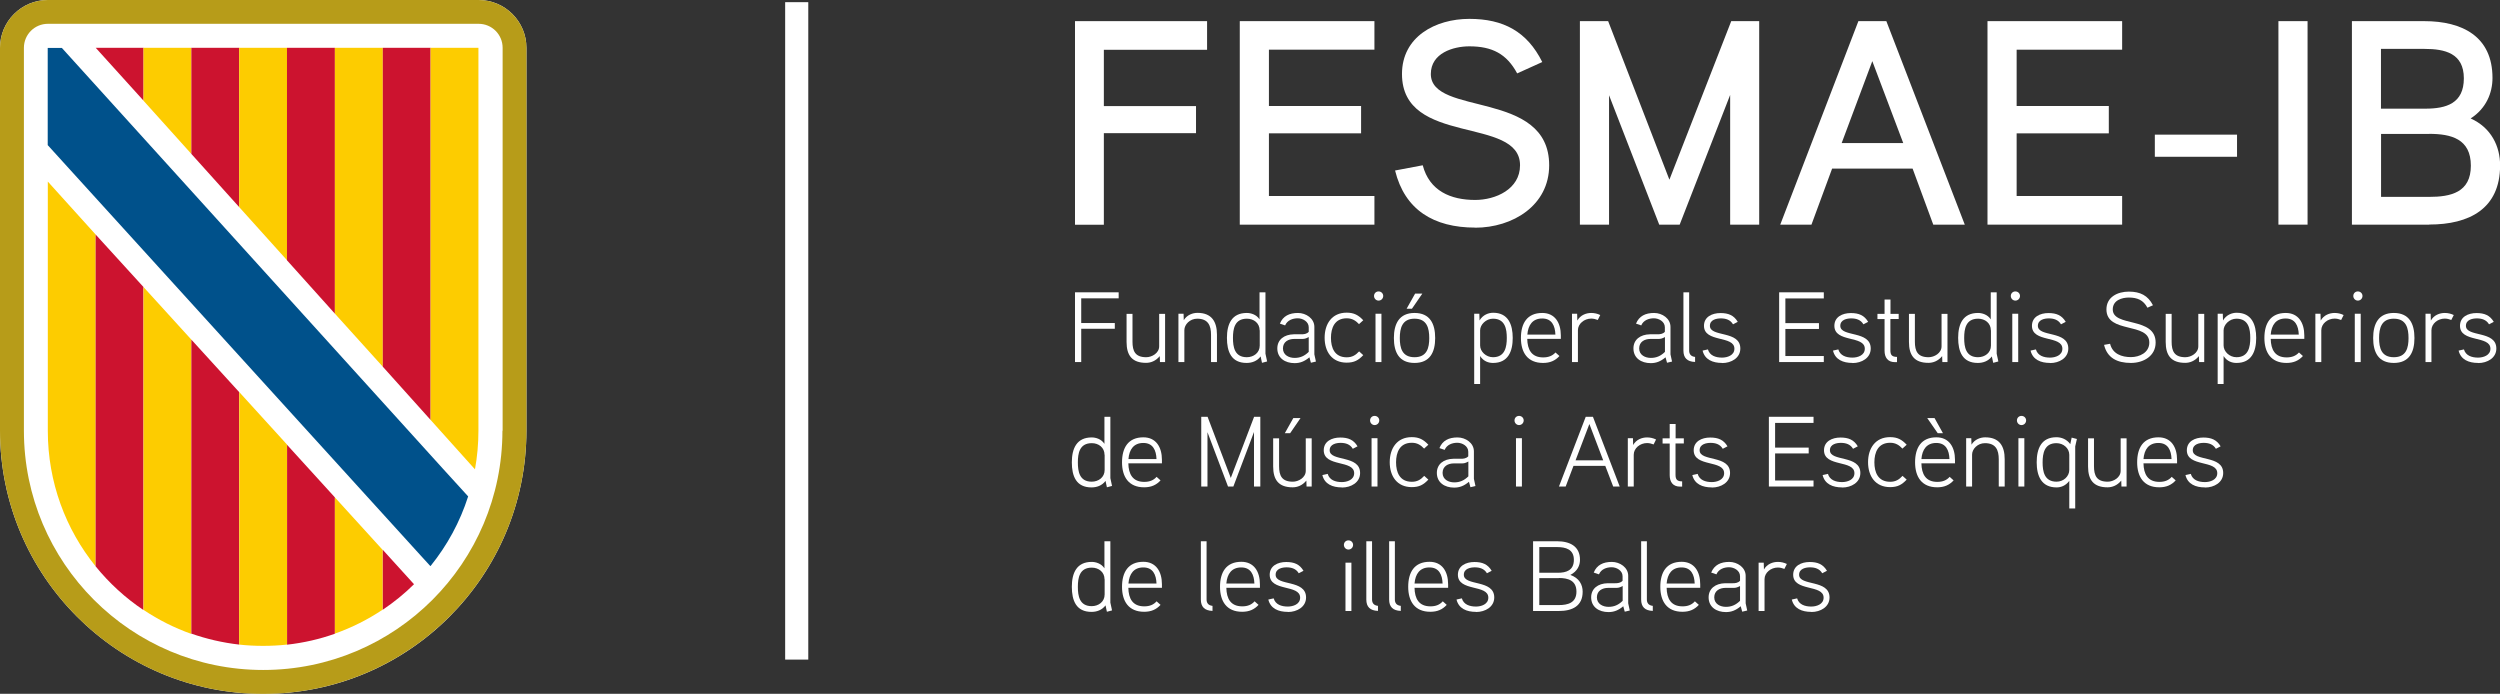 <?xml version="1.0" encoding="UTF-8"?>
<svg id="Capa_2" data-name="Capa 2" xmlns="http://www.w3.org/2000/svg" viewBox="0 0 253.07 70.23">
  <rect x="0" y="0" width="253.07" height="70.23" fill="#333333" stroke="none"/>
  <defs>
    <style>
      .cls-1 {
        fill: #cc132f;
      }

      .cls-2 {
        fill: #00518b;
      }

      .cls-3 {
        fill: #fff;
      }

      .cls-4 {
        fill: #fdcc00;
      }

      .cls-5 {
        fill: #b79c19;
      }
    </style>
  </defs>
  <g id="Capa_1-2" data-name="Capa 1">
    <g>
      <rect class="cls-3" x="79.48" y=".22" width="2.34" height="66.55"/>
      <g>
        <polygon class="cls-3" points="33.9 30.82 33.97 30.77 33.9 30.7 33.9 30.82"/>
        <path class="cls-3" d="M48.43,0H4.84C2.17,0,0,2.17,0,4.84v38.75c0,14.71,11.93,26.65,26.65,26.65s26.64-11.93,26.64-26.65V4.84c0-2.68-2.18-4.84-4.85-4.84"/>
        <path class="cls-5" d="M48.43,0H4.84C2.17,0,0,2.17,0,4.84v38.75c0,14.71,11.92,26.65,26.64,26.65s26.65-11.93,26.65-26.65V4.84c0-2.68-2.18-4.84-4.85-4.84M50.86,43.6c0,13.38-10.84,24.22-24.22,24.22S2.42,56.97,2.42,43.6V4.84c0-1.34,1.08-2.43,2.43-2.43h43.6c1.34,0,2.43,1.08,2.43,2.43v38.76h0Z"/>
        <polygon class="cls-1" points="14.53 4.84 9.69 4.84 14.53 10.19 14.53 4.84"/>
        <polygon class="cls-4" points="14.53 9.68 14.53 4.84 19.37 4.84 19.37 15.58 14.53 10.2 14.53 9.68"/>
        <polygon class="cls-1" points="19.37 4.84 24.21 4.84 24.21 20.96 19.37 15.58 19.37 4.84"/>
        <polygon class="cls-4" points="24.21 4.84 29.06 4.84 29.06 26.35 24.21 20.96 24.21 4.84"/>
        <polygon class="cls-1" points="29.05 4.84 33.9 4.84 33.9 31.75 29.05 26.35 29.05 4.84"/>
        <polygon class="cls-4" points="33.9 30.27 33.9 4.84 38.75 4.84 38.75 33.9 38.75 37.12 33.9 31.75 33.9 30.27"/>
        <polygon class="cls-1" points="38.75 4.84 43.59 4.84 43.59 42.51 38.75 37.12 38.75 4.84"/>
        <path class="cls-4" d="M43.59,42.51V4.84h4.84v38.76c0,1.34-.12,2.64-.35,3.91l-4.49-5Z"/>
        <path class="cls-4" d="M4.84,43.62c0,5.19,1.81,9.96,4.84,13.71V23.74l-4.84-5.36v25.25Z"/>
        <path class="cls-1" d="M9.68,23.74v33.59c1.38,1.7,3.01,3.2,4.84,4.42V29.05l-4.84-5.31Z"/>
        <path class="cls-4" d="M14.53,29.05v32.69c1.5,1,3.12,1.82,4.84,2.43v-29.79l-4.84-5.32Z"/>
        <path class="cls-1" d="M19.37,64.14c1.54.54,3.17.92,4.84,1.11v-25.56l-4.84-5.31v29.77Z"/>
        <path class="cls-4" d="M24.21,61.75v3.5c.79.09,1.61.13,2.42.13s1.62-.04,2.43-.13v-20.24l-4.84-5.32v22.06Z"/>
        <path class="cls-1" d="M33.9,50.35l-4.84-5.32v20.23c1.68-.19,3.3-.56,4.84-1.11v-13.8Z"/>
        <path class="cls-4" d="M33.9,64.14c1.72-.61,3.35-1.43,4.84-2.43v-6.04l-4.84-5.32v13.8Z"/>
        <path class="cls-1" d="M38.75,55.67v6.05c1.13-.76,2.19-1.62,3.16-2.58l-3.16-3.48Z"/>
        <path class="cls-2" d="M43.59,57.29c1.67-2.07,2.97-4.44,3.8-7.04l-2.56-2.81L6.26,4.85h-1.43v9.84s37.76,41.56,37.77,41.56l.96,1.05.03-.02Z"/>
      </g>
      <g>
        <g>
          <path class="cls-3" d="M122.19,5.04h-10.45v5.7h9.33v2.74h-9.33v9.27h-2.92V2.14h13.37v2.89Z"/>
          <path class="cls-3" d="M139.13,22.74h-13.63V2.14h13.63v2.89h-10.68v5.7h9.33v2.77h-9.33v6.34h10.68v2.89Z"/>
          <path class="cls-3" d="M149.34,23.04c-4.22,0-7.14-1.8-8.12-5.78l2.8-.53c.68,2.6,2.83,3.51,5.31,3.51,2.07,0,4.54-1.09,4.54-3.51,0-5.02-11.95-1.89-11.95-9.24,0-3.78,3.39-5.58,6.82-5.58s5.84,1.27,7.38,4.37l-2.54,1.15c-1.06-1.98-2.54-2.74-4.84-2.74-1.62,0-3.9.68-3.9,2.8,0,4.31,11.98,1.56,11.98,9.24,0,4.07-3.69,6.32-7.5,6.32Z"/>
          <path class="cls-3" d="M178.09,22.74h-2.95v-13.13l-5.11,13.13h-2.07l-5.08-13.1v13.1h-2.95V2.14h2.86l6.2,16.05,6.26-16.05h2.83v20.6Z"/>
          <path class="cls-3" d="M198.89,22.74h-3.19l-2.09-5.67h-8.15l-2.09,5.67h-3.16l7.91-20.6h2.83l7.94,20.6ZM192.66,14.48l-3.13-8.29-3.1,8.29h6.23Z"/>
          <path class="cls-3" d="M214.82,22.74h-13.63V2.14h13.63v2.89h-10.68v5.7h9.33v2.77h-9.33v6.34h10.68v2.89Z"/>
          <path class="cls-3" d="M226.45,15.87h-8.32v-2.24h8.32v2.24Z"/>
          <path class="cls-3" d="M233.59,22.74h-2.95V2.14h2.95v20.6Z"/>
          <path class="cls-3" d="M245.9,22.74h-7.82V2.14h7.32c3.87,0,6.91,1.56,6.91,5.75,0,1.53-.65,3.1-2.21,4.1,2.09.94,2.98,2.83,2.98,4.75,0,4.4-3.13,5.99-7.17,5.99ZM245.42,4.95h-4.4v6.05h4.49c2.12,0,3.9-.53,3.9-3.07s-1.92-2.98-3.98-2.98ZM245.9,13.56h-4.87v6.37h4.87c2.18,0,4.22-.44,4.22-3.16s-2.01-3.22-4.22-3.22Z"/>
        </g>
        <g>
          <path class="cls-3" d="M113.24,30.2h-3.79v2.5h3.4v.58h-3.4v3.37h-.63v-7.06h4.42v.62Z"/>
          <path class="cls-3" d="M117.94,36.65h-.52l-.02-.6c-.42.51-.93.68-1.39.68-1.41,0-1.97-.75-1.97-2.11v-2.85h.6v2.82c0,.95.27,1.57,1.39,1.57.57,0,1.31-.41,1.31-1.1v-3.29h.6v4.89Z"/>
          <path class="cls-3" d="M123.19,36.65h-.6v-2.76c0-.93-.29-1.63-1.4-1.63-.75,0-1.3.6-1.3,1.16v3.23h-.6v-4.89h.52l.02.65c.33-.54.91-.74,1.39-.74,1.42,0,1.97.87,1.97,2.21v2.77Z"/>
          <path class="cls-3" d="M127.75,36.73l-.14-.65c-.36.49-.91.66-1.42.66-1.55,0-1.99-1.14-1.99-2.54s.49-2.52,2.01-2.52c.41,0,.98.16,1.29.65v-2.74h.6v6.21s.17.77.17.79l-.53.14ZM127.51,33.44c0-.73-.59-1.18-1.29-1.18-1.25,0-1.41,1.04-1.41,1.95s.16,1.95,1.4,1.95c.7,0,1.31-.45,1.31-1.18v-1.54Z"/>
          <path class="cls-3" d="M133.21,36.6l-.51.12-.15-.55c-.5.42-.95.59-1.5.59-.96,0-1.75-.51-1.75-1.49,0-.89.69-1.41,1.67-1.43.1,0,.76,0,.76,0,.25,0,.54-.02.75-.25v-.46c0-.58-.61-.91-1.11-.91s-1.06.19-1.28.72l-.53-.18c.31-.77.96-1.08,1.83-1.08.82,0,1.66.56,1.66,1.41v2.78l.16.74ZM132.48,34.12c-.32.17-.45.19-.68.19h-.79c-.58,0-1.14.28-1.14.96s.62.96,1.18.96,1-.19,1.43-.61v-1.51Z"/>
          <path class="cls-3" d="M137.58,32.82c-.34-.36-.7-.6-1.25-.6-1.23,0-1.6.98-1.6,1.98s.36,1.97,1.6,1.97c.56,0,.91-.23,1.25-.6l.42.38c-.5.53-.93.76-1.68.76-1.49,0-2.23-1.11-2.23-2.52s.74-2.54,2.23-2.54c.75,0,1.19.25,1.68.77l-.42.38Z"/>
          <path class="cls-3" d="M139.55,30.43c-.25,0-.46-.21-.46-.47s.2-.46.46-.46.47.2.47.46-.21.47-.47.47ZM139.84,36.65h-.6v-4.89h.6v4.89Z"/>
          <path class="cls-3" d="M143.19,36.74c-1.57,0-2.09-1.09-2.09-2.52s.53-2.54,2.09-2.54,2.09,1.09,2.09,2.54-.54,2.52-2.09,2.52ZM143.19,32.26c-1.26,0-1.49.97-1.49,1.96s.22,1.94,1.49,1.94,1.49-.96,1.49-1.94-.22-1.96-1.49-1.96ZM143.98,29.72l-1.05,1.53h-.54l.86-1.53h.73Z"/>
          <path class="cls-3" d="M151.13,36.74c-.42,0-.94-.14-1.3-.7v2.83h-.6v-7.11h.52l.02.68c.34-.58.92-.78,1.38-.78,1.53,0,1.98,1.2,1.98,2.55s-.46,2.53-1.99,2.53ZM151.13,32.26c-.7,0-1.3.6-1.3,1.18v1.53c0,.62.6,1.19,1.3,1.19,1.23,0,1.4-1.06,1.4-1.95s-.16-1.95-1.4-1.95Z"/>
          <path class="cls-3" d="M158.01,34.3h-3.41c.02,1.1.44,1.88,1.61,1.88.54,0,.94-.16,1.25-.5l.4.36c-.43.47-.95.7-1.66.7-1.57,0-2.24-1.06-2.24-2.53s.62-2.53,2.16-2.53c1.27,0,1.88.98,1.88,2.28v.34ZM157.45,33.87c-.03-.89-.36-1.63-1.33-1.63s-1.43.65-1.51,1.63h2.84Z"/>
          <path class="cls-3" d="M161.74,32.39c-.2-.08-.43-.14-.66-.14-.71,0-1.35.52-1.35,1.18v3.22h-.6v-4.89h.52l.02.69c.31-.56.9-.77,1.41-.77.32,0,.62.07.91.21l-.25.5Z"/>
          <path class="cls-3" d="M169.26,36.6l-.51.12-.15-.55c-.5.42-.95.59-1.5.59-.96,0-1.75-.51-1.75-1.49,0-.89.69-1.41,1.67-1.43.1,0,.76,0,.76,0,.25,0,.54-.02.75-.25v-.46c0-.58-.61-.91-1.11-.91s-1.06.19-1.28.72l-.53-.18c.31-.77.96-1.08,1.83-1.08.82,0,1.66.56,1.66,1.41v2.78l.16.74ZM168.54,34.12c-.32.17-.45.19-.68.19h-.79c-.58,0-1.14.28-1.14.96s.62.96,1.18.96,1-.19,1.43-.61v-1.51Z"/>
          <path class="cls-3" d="M171.58,36.64c-.79-.03-1.17-.41-1.17-1.15v-5.9h.58v5.9c0,.3.13.59.6.64v.52Z"/>
          <path class="cls-3" d="M174.32,36.74c-.94,0-1.75-.33-1.97-1.25l.54-.12c.18.63.79.83,1.43.83.52,0,1.25-.22,1.25-.9,0-1.37-3.08-.59-3.08-2.32,0-.9.81-1.29,1.67-1.29.81,0,1.36.23,1.75.89l-.48.25c-.27-.46-.73-.6-1.23-.6-.42,0-1.11.12-1.11.75,0,1.18,3.08.44,3.08,2.3,0,.96-.92,1.47-1.83,1.47Z"/>
          <path class="cls-3" d="M184.62,36.65h-4.52v-7.06h4.52v.62h-3.89v2.5h3.4v.59h-3.4v2.74h3.89v.62Z"/>
          <path class="cls-3" d="M187.52,36.74c-.94,0-1.75-.33-1.97-1.25l.54-.12c.18.63.79.83,1.43.83.52,0,1.25-.22,1.25-.9,0-1.37-3.08-.59-3.08-2.32,0-.9.81-1.29,1.67-1.29.81,0,1.36.23,1.75.89l-.48.25c-.27-.46-.73-.6-1.23-.6-.42,0-1.11.12-1.11.75,0,1.18,3.08.44,3.08,2.3,0,.96-.92,1.47-1.83,1.47Z"/>
          <path class="cls-3" d="M192.19,32.29h-.83v3.17c0,.5.18.66.67.67v.53h-.21c-.74,0-1.05-.49-1.05-1.16v-3.2h-.72v-.53h.72v-1.45h.6v1.45h.83v.53Z"/>
          <path class="cls-3" d="M197.14,36.65h-.52l-.02-.6c-.42.51-.93.68-1.39.68-1.41,0-1.97-.75-1.97-2.11v-2.85h.6v2.82c0,.95.27,1.57,1.39,1.57.57,0,1.31-.41,1.31-1.1v-3.29h.6v4.89Z"/>
          <path class="cls-3" d="M201.77,36.73l-.14-.65c-.36.49-.91.66-1.42.66-1.55,0-1.99-1.14-1.99-2.54s.49-2.52,2.01-2.52c.41,0,.98.16,1.29.65v-2.74h.6v6.21s.17.77.17.79l-.53.14ZM201.53,33.44c0-.73-.59-1.18-1.29-1.18-1.25,0-1.41,1.04-1.41,1.95s.16,1.95,1.4,1.95c.7,0,1.31-.45,1.31-1.18v-1.54Z"/>
          <path class="cls-3" d="M204.01,30.43c-.25,0-.46-.21-.46-.47s.2-.46.46-.46.47.2.47.46-.21.47-.47.47ZM204.3,36.65h-.6v-4.89h.6v4.89Z"/>
          <path class="cls-3" d="M207.52,36.74c-.94,0-1.75-.33-1.97-1.25l.54-.12c.18.63.79.83,1.43.83.52,0,1.25-.22,1.25-.9,0-1.37-3.08-.59-3.08-2.32,0-.9.81-1.29,1.67-1.29.81,0,1.36.23,1.75.89l-.48.25c-.27-.46-.73-.6-1.23-.6-.42,0-1.11.12-1.11.75,0,1.18,3.08.44,3.08,2.3,0,.96-.92,1.47-1.83,1.47Z"/>
          <path class="cls-3" d="M215.71,36.74c-1.42,0-2.41-.53-2.72-1.83l.61-.11c.25,1.03,1.18,1.35,2.11,1.35.86,0,1.86-.45,1.86-1.47,0-2.1-4.34-.87-4.34-3.36,0-1.25,1.12-1.8,2.27-1.8s1.93.39,2.44,1.38l-.56.25c-.41-.77-1.02-1.03-1.88-1.03-.7,0-1.63.27-1.63,1.2,0,1.83,4.34.69,4.34,3.36,0,1.35-1.22,2.06-2.5,2.06Z"/>
          <path class="cls-3" d="M223.13,36.65h-.52l-.02-.6c-.42.51-.93.68-1.39.68-1.41,0-1.97-.75-1.97-2.11v-2.85h.6v2.82c0,.95.27,1.57,1.39,1.57.57,0,1.31-.41,1.31-1.1v-3.29h.6v4.89Z"/>
          <path class="cls-3" d="M226.39,36.74c-.42,0-.94-.14-1.3-.7v2.83h-.6v-7.11h.52l.02.68c.34-.58.92-.78,1.38-.78,1.53,0,1.98,1.2,1.98,2.55s-.46,2.53-1.99,2.53ZM226.39,32.26c-.7,0-1.3.6-1.3,1.18v1.53c0,.62.6,1.19,1.3,1.19,1.23,0,1.4-1.06,1.4-1.95s-.16-1.95-1.4-1.95Z"/>
          <path class="cls-3" d="M233.27,34.3h-3.41c.02,1.1.44,1.88,1.61,1.88.54,0,.94-.16,1.25-.5l.4.36c-.43.47-.95.7-1.66.7-1.57,0-2.24-1.06-2.24-2.53s.62-2.53,2.16-2.53c1.27,0,1.88.98,1.88,2.28v.34ZM232.7,33.87c-.03-.89-.36-1.63-1.33-1.63s-1.43.65-1.51,1.63h2.84Z"/>
          <path class="cls-3" d="M236.99,32.39c-.2-.08-.43-.14-.66-.14-.71,0-1.35.52-1.35,1.18v3.22h-.6v-4.89h.52l.02.69c.31-.56.9-.77,1.41-.77.32,0,.62.07.91.21l-.25.5Z"/>
          <path class="cls-3" d="M238.68,30.43c-.25,0-.46-.21-.46-.47s.2-.46.46-.46.47.2.47.46-.21.47-.47.47ZM238.97,36.65h-.6v-4.89h.6v4.89Z"/>
          <path class="cls-3" d="M242.32,36.74c-1.57,0-2.09-1.09-2.09-2.52s.53-2.54,2.09-2.54,2.09,1.09,2.09,2.54-.54,2.52-2.09,2.52ZM242.32,32.26c-1.26,0-1.49.97-1.49,1.96s.22,1.94,1.49,1.94,1.49-.96,1.49-1.94-.22-1.96-1.49-1.96Z"/>
          <path class="cls-3" d="M248.14,32.39c-.2-.08-.43-.14-.66-.14-.71,0-1.35.52-1.35,1.18v3.22h-.6v-4.89h.52l.02.69c.31-.56.9-.77,1.41-.77.32,0,.62.07.91.21l-.25.5Z"/>
          <path class="cls-3" d="M250.85,36.74c-.94,0-1.75-.33-1.97-1.25l.54-.12c.18.63.79.83,1.43.83.52,0,1.25-.22,1.25-.9,0-1.37-3.08-.59-3.08-2.32,0-.9.81-1.29,1.67-1.29.81,0,1.36.23,1.75.89l-.48.25c-.27-.46-.73-.6-1.23-.6-.42,0-1.11.12-1.11.75,0,1.18,3.08.44,3.08,2.3,0,.96-.92,1.47-1.83,1.47Z"/>
          <path class="cls-3" d="M112.05,49.33l-.14-.65c-.36.49-.91.66-1.42.66-1.55,0-1.99-1.14-1.99-2.54s.49-2.52,2.01-2.52c.41,0,.98.16,1.29.65v-2.74h.6v6.21s.17.77.17.79l-.53.14ZM111.81,46.04c0-.73-.59-1.18-1.29-1.18-1.25,0-1.41,1.04-1.41,1.95s.16,1.95,1.4,1.95c.7,0,1.31-.45,1.31-1.18v-1.54Z"/>
          <path class="cls-3" d="M117.63,46.9h-3.41c.02,1.1.44,1.88,1.61,1.88.54,0,.94-.16,1.25-.51l.4.36c-.43.47-.95.7-1.66.7-1.57,0-2.24-1.06-2.24-2.53s.62-2.53,2.16-2.53c1.27,0,1.88.98,1.88,2.28v.34ZM117.07,46.47c-.03-.89-.36-1.63-1.33-1.63s-1.43.65-1.51,1.63h2.84Z"/>
          <path class="cls-3" d="M127.57,49.25h-.63v-5.52l-2.09,5.52h-.54l-2.08-5.5v5.5h-.63v-7.06h.64l2.35,6.19,2.36-6.19h.63v7.06Z"/>
          <path class="cls-3" d="M132.78,49.25h-.52l-.02-.6c-.42.51-.93.68-1.39.68-1.41,0-1.97-.75-1.97-2.11v-2.85h.6v2.82c0,.95.27,1.57,1.39,1.57.57,0,1.31-.41,1.31-1.1v-3.29h.6v4.89ZM131.65,42.32l-1.05,1.53h-.54l.86-1.53h.73Z"/>
          <path class="cls-3" d="M135.83,49.34c-.94,0-1.75-.33-1.97-1.25l.54-.12c.18.63.79.83,1.43.83.52,0,1.25-.22,1.25-.9,0-1.37-3.08-.59-3.08-2.32,0-.9.81-1.29,1.67-1.29.81,0,1.36.23,1.75.89l-.48.25c-.27-.46-.73-.6-1.23-.6-.42,0-1.11.12-1.11.75,0,1.18,3.08.44,3.08,2.3,0,.96-.92,1.47-1.83,1.47Z"/>
          <path class="cls-3" d="M139.15,43.03c-.25,0-.46-.21-.46-.47s.2-.46.46-.46.47.2.47.46-.21.47-.47.47ZM139.44,49.25h-.6v-4.89h.6v4.89Z"/>
          <path class="cls-3" d="M144.17,45.42c-.34-.36-.7-.6-1.25-.6-1.23,0-1.6.98-1.6,1.98s.36,1.97,1.6,1.97c.56,0,.91-.23,1.25-.6l.42.38c-.5.53-.93.76-1.68.76-1.49,0-2.23-1.11-2.23-2.52s.74-2.54,2.23-2.54c.75,0,1.19.25,1.68.77l-.42.38Z"/>
          <path class="cls-3" d="M149.36,49.2l-.51.12-.15-.55c-.5.42-.95.59-1.5.59-.96,0-1.75-.51-1.75-1.49,0-.89.69-1.41,1.67-1.43.1,0,.76,0,.76,0,.25,0,.54-.02.75-.25v-.46c0-.58-.61-.91-1.11-.91s-1.06.19-1.28.72l-.53-.18c.31-.77.96-1.08,1.83-1.08.82,0,1.66.56,1.66,1.41v2.78l.16.74ZM148.64,46.72c-.32.17-.45.19-.68.19h-.79c-.58,0-1.14.28-1.14.96s.62.96,1.18.96,1-.19,1.43-.61v-1.51Z"/>
          <path class="cls-3" d="M153.77,43.03c-.25,0-.46-.21-.46-.47s.2-.46.46-.46.47.2.47.46-.21.47-.47.47ZM154.06,49.25h-.6v-4.89h.6v4.89Z"/>
          <path class="cls-3" d="M163.97,49.25h-.67l-.8-2.09h-3.22l-.79,2.09h-.68l2.71-7.06h.73l2.71,7.06ZM162.29,46.6l-1.4-3.68-1.4,3.68h2.79Z"/>
          <path class="cls-3" d="M167.39,44.99c-.2-.08-.43-.14-.66-.14-.71,0-1.35.52-1.35,1.18v3.22h-.6v-4.89h.52l.02.69c.31-.56.9-.77,1.41-.77.32,0,.62.07.91.21l-.25.5Z"/>
          <path class="cls-3" d="M170.44,44.89h-.83v3.17c0,.5.18.66.67.67v.53h-.21c-.74,0-1.05-.49-1.05-1.16v-3.2h-.72v-.53h.72v-1.45h.6v1.45h.83v.53Z"/>
          <path class="cls-3" d="M173.28,49.34c-.94,0-1.75-.33-1.97-1.25l.54-.12c.18.63.79.83,1.43.83.52,0,1.25-.22,1.25-.9,0-1.37-3.08-.59-3.08-2.32,0-.9.81-1.29,1.67-1.29.81,0,1.36.23,1.75.89l-.48.25c-.27-.46-.73-.6-1.23-.6-.42,0-1.11.12-1.11.75,0,1.18,3.08.44,3.08,2.3,0,.96-.92,1.47-1.83,1.47Z"/>
          <path class="cls-3" d="M183.58,49.25h-4.52v-7.06h4.52v.62h-3.89v2.5h3.4v.59h-3.4v2.74h3.89v.62Z"/>
          <path class="cls-3" d="M186.47,49.34c-.94,0-1.75-.33-1.97-1.25l.54-.12c.18.63.79.83,1.43.83.52,0,1.25-.22,1.25-.9,0-1.37-3.08-.59-3.08-2.32,0-.9.81-1.29,1.67-1.29.81,0,1.36.23,1.75.89l-.48.25c-.27-.46-.73-.6-1.23-.6-.42,0-1.11.12-1.11.75,0,1.18,3.08.44,3.08,2.3,0,.96-.92,1.47-1.83,1.47Z"/>
          <path class="cls-3" d="M192.59,45.42c-.34-.36-.7-.6-1.25-.6-1.23,0-1.6.98-1.6,1.98s.36,1.97,1.6,1.97c.56,0,.91-.23,1.25-.6l.42.38c-.5.53-.93.76-1.68.76-1.49,0-2.23-1.11-2.23-2.52s.74-2.54,2.23-2.54c.75,0,1.19.25,1.68.77l-.42.38Z"/>
          <path class="cls-3" d="M197.91,46.9h-3.41c.02,1.1.44,1.88,1.61,1.88.54,0,.94-.16,1.25-.51l.4.36c-.43.47-.95.7-1.66.7-1.57,0-2.24-1.06-2.24-2.53s.62-2.53,2.16-2.53c1.27,0,1.88.98,1.88,2.28v.34ZM197.34,46.47c-.03-.89-.36-1.63-1.33-1.63s-1.43.65-1.51,1.63h2.84ZM196.68,43.85h-.53l-1.06-1.53h.74l.85,1.53Z"/>
          <path class="cls-3" d="M202.93,49.25h-.6v-2.76c0-.93-.29-1.63-1.4-1.63-.75,0-1.3.6-1.3,1.16v3.23h-.6v-4.89h.52l.02.65c.33-.54.91-.74,1.39-.74,1.42,0,1.97.87,1.97,2.21v2.77Z"/>
          <path class="cls-3" d="M204.63,43.03c-.25,0-.46-.21-.46-.47s.2-.46.46-.46.47.2.47.46-.21.47-.47.47ZM204.92,49.25h-.6v-4.89h.6v4.89Z"/>
          <path class="cls-3" d="M210.24,44.44l-.17.75v6.28h-.6v-2.79c-.38.51-.88.66-1.29.66-1.53,0-2.01-1.16-2.01-2.54s.46-2.54,2-2.54c.5,0,1.04.2,1.4.7l.14-.66.54.14ZM209.47,46.04c0-.67-.6-1.18-1.3-1.18-1.23,0-1.4,1.05-1.4,1.95s.17,1.95,1.41,1.95c.71,0,1.29-.54,1.29-1.19v-1.53Z"/>
          <path class="cls-3" d="M215.27,49.25h-.52l-.02-.6c-.42.51-.93.68-1.39.68-1.41,0-1.97-.75-1.97-2.11v-2.85h.6v2.82c0,.95.27,1.57,1.39,1.57.57,0,1.31-.41,1.31-1.1v-3.29h.6v4.89Z"/>
          <path class="cls-3" d="M220.39,46.9h-3.41c.02,1.1.44,1.88,1.61,1.88.54,0,.94-.16,1.25-.51l.4.36c-.43.47-.95.7-1.66.7-1.57,0-2.24-1.06-2.24-2.53s.62-2.53,2.16-2.53c1.27,0,1.88.98,1.88,2.28v.34ZM219.82,46.47c-.03-.89-.36-1.63-1.33-1.63s-1.43.65-1.51,1.63h2.84Z"/>
          <path class="cls-3" d="M223.2,49.34c-.94,0-1.75-.33-1.97-1.25l.54-.12c.18.63.79.83,1.43.83.52,0,1.25-.22,1.25-.9,0-1.37-3.08-.59-3.08-2.32,0-.9.81-1.29,1.67-1.29.81,0,1.36.23,1.75.89l-.48.25c-.27-.46-.73-.6-1.23-.6-.42,0-1.11.12-1.11.75,0,1.18,3.08.44,3.08,2.3,0,.96-.92,1.47-1.83,1.47Z"/>
          <path class="cls-3" d="M112.05,61.93l-.14-.65c-.36.49-.91.66-1.42.66-1.55,0-1.99-1.14-1.99-2.54s.49-2.52,2.01-2.52c.41,0,.98.16,1.29.65v-2.74h.6v6.21s.17.77.17.79l-.53.14ZM111.81,58.64c0-.73-.59-1.18-1.29-1.18-1.25,0-1.41,1.04-1.41,1.95s.16,1.95,1.4,1.95c.7,0,1.31-.45,1.31-1.18v-1.54Z"/>
          <path class="cls-3" d="M117.63,59.5h-3.41c.02,1.1.44,1.88,1.61,1.88.54,0,.94-.16,1.25-.51l.4.36c-.43.47-.95.7-1.66.7-1.57,0-2.24-1.06-2.24-2.53s.62-2.53,2.16-2.53c1.27,0,1.88.98,1.88,2.28v.34ZM117.07,59.07c-.03-.89-.36-1.63-1.33-1.63s-1.43.65-1.51,1.63h2.84Z"/>
          <path class="cls-3" d="M122.73,61.84c-.79-.03-1.17-.41-1.17-1.15v-5.9h.58v5.9c0,.3.13.59.6.64v.52Z"/>
          <path class="cls-3" d="M127.55,59.5h-3.41c.02,1.1.44,1.88,1.61,1.88.54,0,.94-.16,1.25-.51l.4.36c-.43.47-.95.7-1.66.7-1.57,0-2.24-1.06-2.24-2.53s.62-2.53,2.16-2.53c1.27,0,1.88.98,1.88,2.28v.34ZM126.98,59.07c-.03-.89-.36-1.63-1.33-1.63s-1.43.65-1.51,1.63h2.84Z"/>
          <path class="cls-3" d="M130.36,61.94c-.94,0-1.75-.33-1.97-1.25l.54-.12c.18.63.79.83,1.43.83.52,0,1.25-.22,1.25-.9,0-1.37-3.08-.59-3.08-2.32,0-.9.81-1.29,1.67-1.29.81,0,1.36.23,1.75.89l-.48.25c-.27-.46-.73-.6-1.23-.6-.42,0-1.11.12-1.11.75,0,1.18,3.08.44,3.08,2.3,0,.96-.92,1.47-1.83,1.47Z"/>
          <path class="cls-3" d="M136.5,55.63c-.25,0-.46-.21-.46-.47s.2-.46.46-.46.47.2.47.46-.21.47-.47.47ZM136.8,61.85h-.6v-4.89h.6v4.89Z"/>
          <path class="cls-3" d="M139.48,61.84c-.79-.03-1.17-.41-1.17-1.15v-5.9h.58v5.9c0,.3.13.59.6.64v.52Z"/>
          <path class="cls-3" d="M141.79,61.84c-.79-.03-1.17-.41-1.17-1.15v-5.9h.58v5.9c0,.3.13.59.6.64v.52Z"/>
          <path class="cls-3" d="M146.6,59.5h-3.41c.02,1.1.44,1.88,1.61,1.88.54,0,.94-.16,1.25-.51l.4.36c-.43.47-.95.7-1.66.7-1.57,0-2.24-1.06-2.24-2.53s.62-2.53,2.16-2.53c1.27,0,1.88.98,1.88,2.28v.34ZM146.03,59.07c-.03-.89-.36-1.63-1.33-1.63s-1.43.65-1.51,1.63h2.84Z"/>
          <path class="cls-3" d="M149.41,61.94c-.94,0-1.75-.33-1.97-1.25l.54-.12c.18.63.79.83,1.43.83.52,0,1.25-.22,1.25-.9,0-1.37-3.08-.59-3.08-2.32,0-.9.81-1.29,1.67-1.29.81,0,1.36.23,1.75.89l-.48.25c-.27-.46-.73-.6-1.23-.6-.42,0-1.11.12-1.11.75,0,1.18,3.08.44,3.08,2.3,0,.96-.92,1.47-1.83,1.47Z"/>
          <path class="cls-3" d="M157.8,61.85h-2.61v-7.06h2.43c1.3,0,2.32.51,2.32,1.88,0,.57-.26,1.16-.98,1.53.9.31,1.25.99,1.25,1.7,0,1.45-1.05,1.95-2.41,1.95ZM157.63,55.38h-1.81v2.6h1.86c.88,0,1.64-.24,1.64-1.31s-.84-1.29-1.69-1.29ZM157.8,58.52h-1.98v2.73h1.98c.9,0,1.78-.22,1.78-1.36s-.86-1.38-1.78-1.38Z"/>
          <path class="cls-3" d="M164.98,61.8l-.51.12-.15-.55c-.5.42-.95.59-1.5.59-.96,0-1.75-.51-1.75-1.49,0-.89.69-1.41,1.67-1.43.1,0,.76,0,.76,0,.25,0,.54-.02.75-.25v-.46c0-.58-.61-.91-1.11-.91s-1.06.19-1.28.72l-.53-.18c.31-.77.96-1.08,1.83-1.08.82,0,1.66.56,1.66,1.41v2.78l.16.74ZM164.26,59.32c-.32.17-.45.19-.68.19h-.79c-.58,0-1.14.28-1.14.96s.62.96,1.18.96,1-.19,1.43-.61v-1.51Z"/>
          <path class="cls-3" d="M167.3,61.84c-.79-.03-1.17-.41-1.17-1.15v-5.9h.58v5.9c0,.3.13.59.6.64v.52Z"/>
          <path class="cls-3" d="M172.12,59.5h-3.41c.02,1.1.44,1.88,1.61,1.88.54,0,.94-.16,1.25-.51l.4.36c-.43.47-.95.7-1.66.7-1.57,0-2.24-1.06-2.24-2.53s.62-2.53,2.16-2.53c1.27,0,1.88.98,1.88,2.28v.34ZM171.55,59.07c-.03-.89-.36-1.63-1.33-1.63s-1.43.65-1.51,1.63h2.84Z"/>
          <path class="cls-3" d="M176.87,61.8l-.51.12-.15-.55c-.5.42-.95.59-1.5.59-.96,0-1.75-.51-1.75-1.49,0-.89.69-1.41,1.67-1.43.1,0,.76,0,.76,0,.25,0,.54-.02.75-.25v-.46c0-.58-.61-.91-1.11-.91s-1.06.19-1.28.72l-.53-.18c.31-.77.96-1.08,1.83-1.08.82,0,1.66.56,1.66,1.41v2.78l.16.74ZM176.14,59.32c-.32.17-.45.19-.68.19h-.79c-.58,0-1.14.28-1.14.96s.62.96,1.18.96,1-.19,1.43-.61v-1.51Z"/>
          <path class="cls-3" d="M180.63,57.59c-.2-.08-.43-.14-.66-.14-.71,0-1.35.52-1.35,1.18v3.22h-.6v-4.89h.52l.02.69c.31-.56.9-.77,1.41-.77.32,0,.62.07.91.21l-.25.5Z"/>
          <path class="cls-3" d="M183.35,61.94c-.94,0-1.75-.33-1.97-1.25l.54-.12c.18.63.79.83,1.43.83.52,0,1.25-.22,1.25-.9,0-1.37-3.08-.59-3.08-2.32,0-.9.81-1.29,1.67-1.29.81,0,1.36.23,1.75.89l-.48.25c-.27-.46-.73-.6-1.23-.6-.42,0-1.11.12-1.11.75,0,1.18,3.08.44,3.08,2.3,0,.96-.92,1.47-1.83,1.47Z"/>
        </g>
      </g>
    </g>
  </g>
</svg>